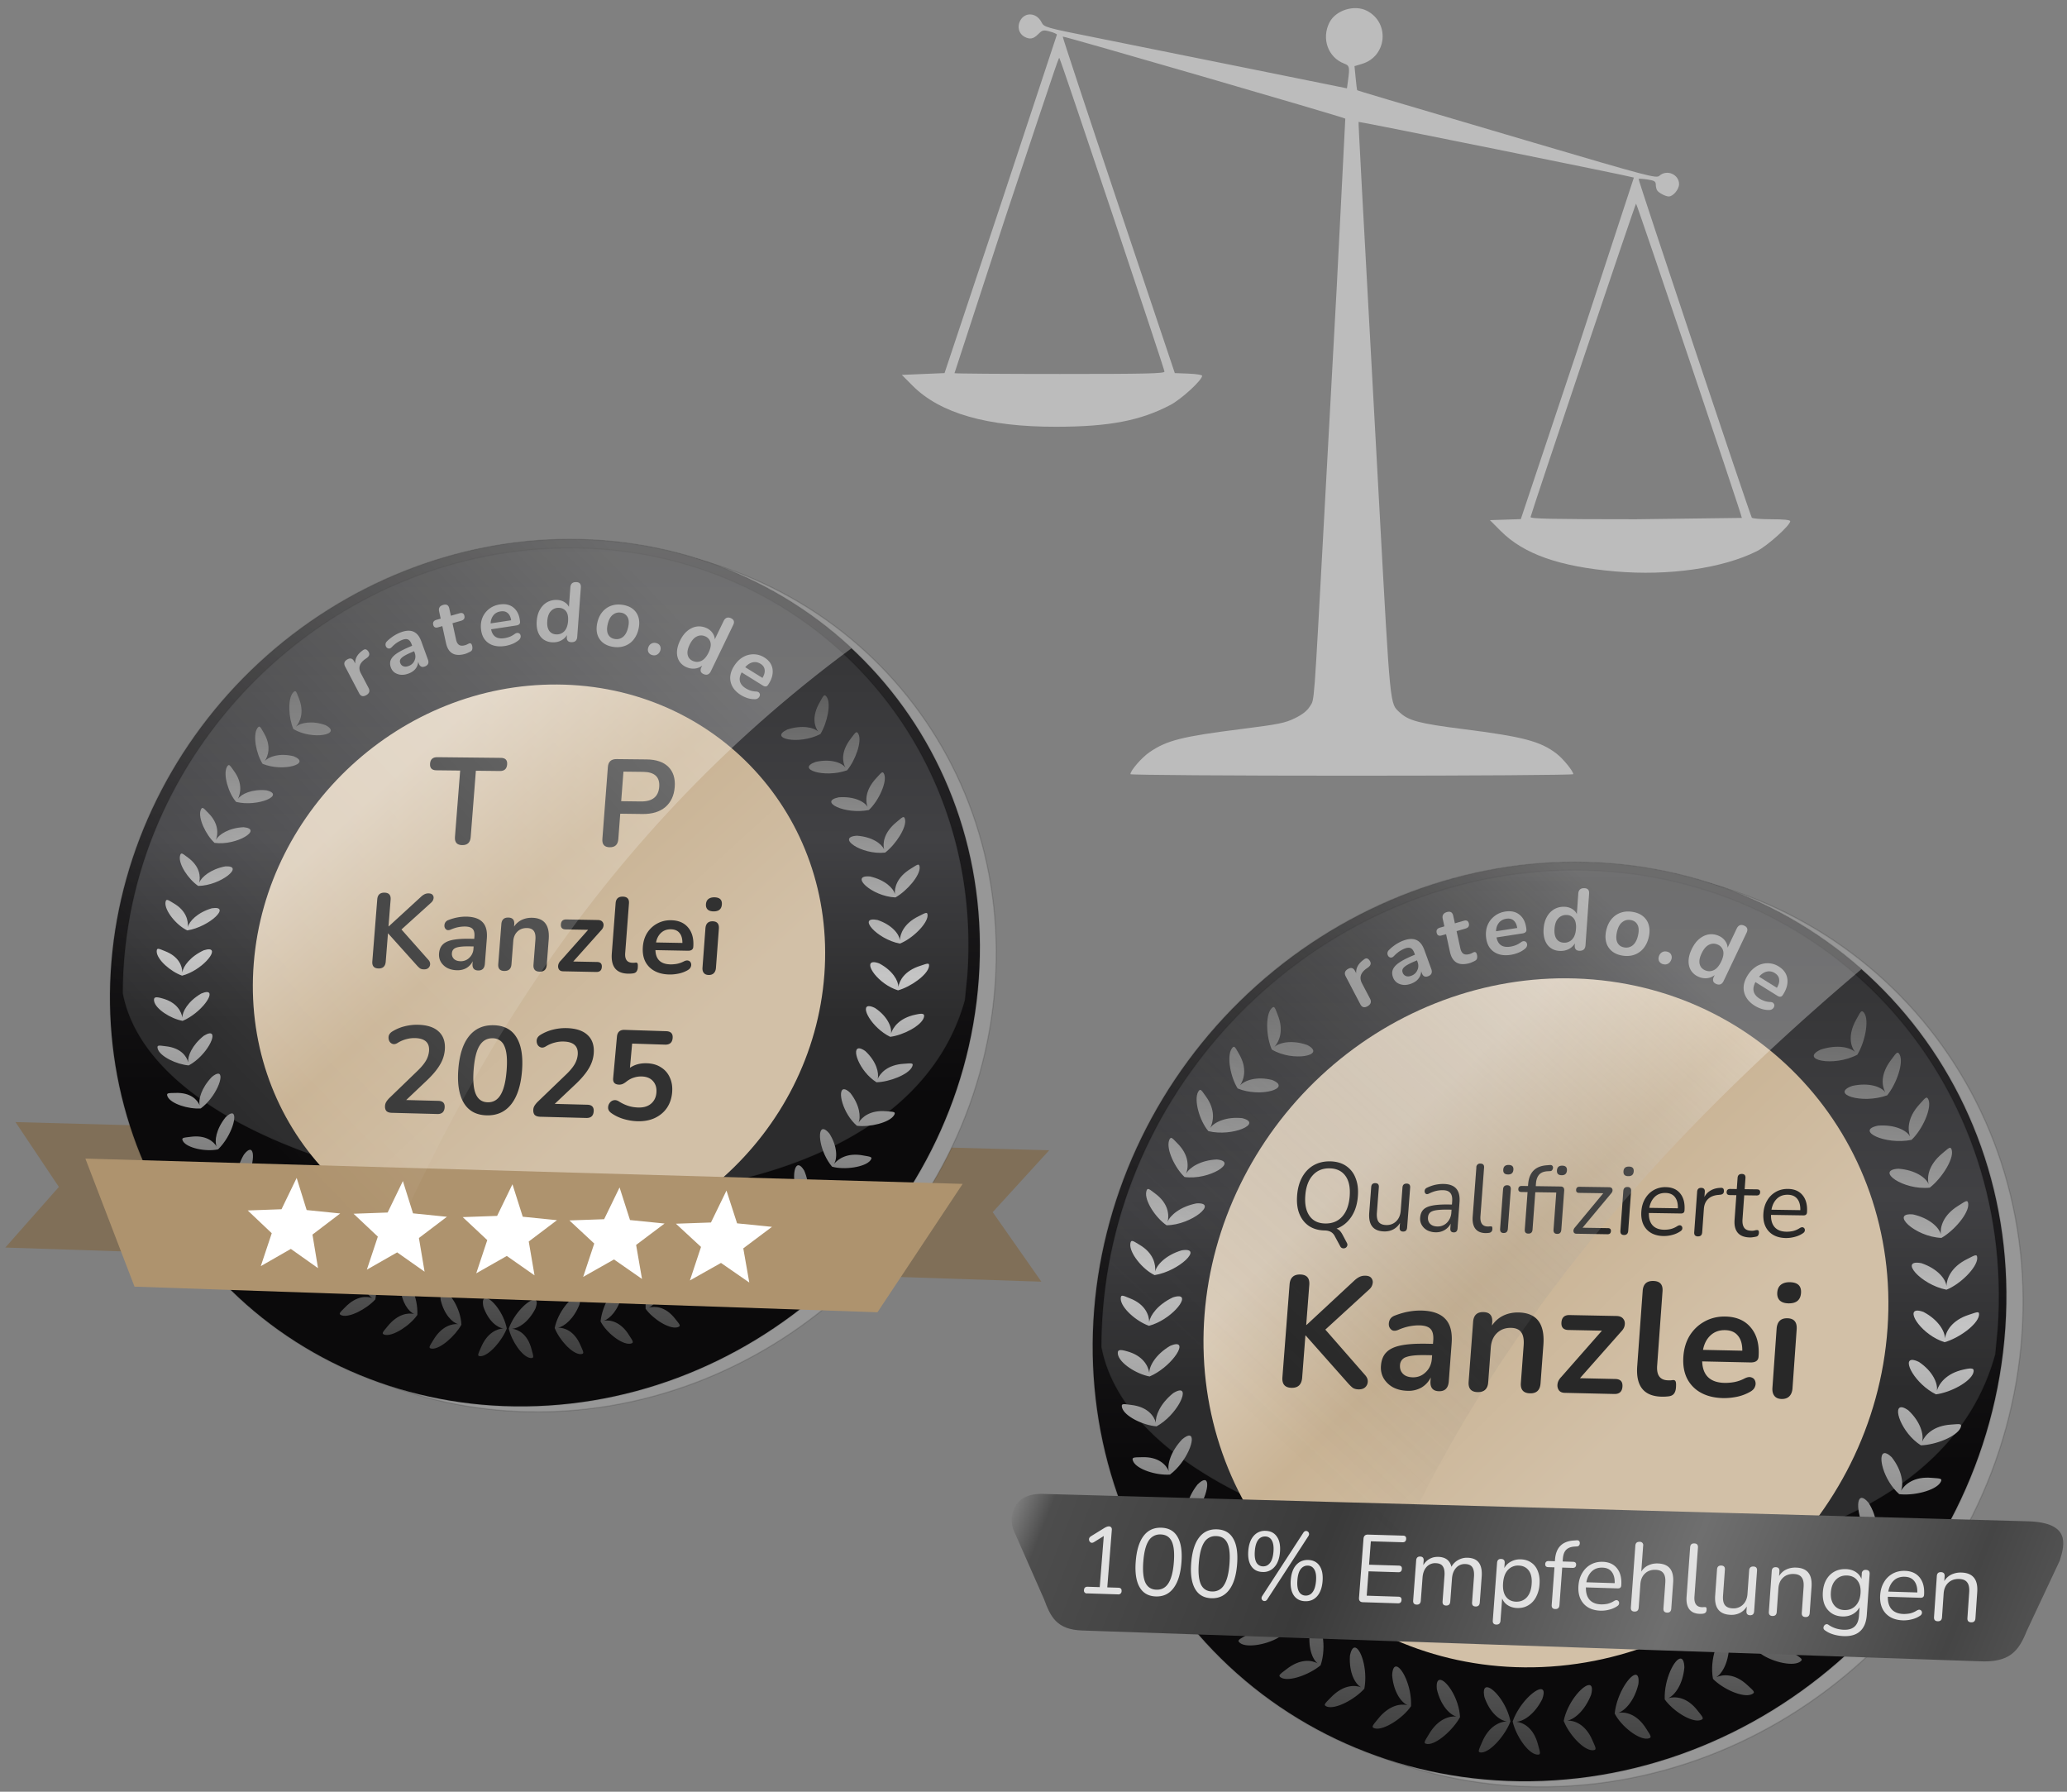 <svg xmlns="http://www.w3.org/2000/svg" viewBox="0 0 210 182" height="687.874" width="793.701" xmlns:v="https://vecta.io/nano"><rect x="0" y="0" width="210" height="182" fill="#808080" stroke="none"/><style><![CDATA[.B{stroke-opacity:.132}.C{stroke-linecap:round}.D{stroke-width:.116}]]></style><defs><linearGradient id="A" href="#W"><stop offset="0" stop-color="#333"/><stop offset=".565" stop-color="#212022"/><stop offset="1" stop-color="#0b0a0b"/></linearGradient><linearGradient id="B" href="#W"><stop offset="0" stop-color="#5c5c5e"/><stop offset=".26" stop-color="#303031"/><stop offset=".719" stop-color="#414144"/><stop offset="1" stop-color="#2c2c2d"/></linearGradient><linearGradient y2="118.17" x2="-194.686" y1="90.475" x1="-219.941" id="C" href="#D"/><linearGradient id="D" href="#W"><stop offset="0" stop-color="#ddcfbc"/><stop offset=".444" stop-color="#c9b394"/><stop offset="1" stop-color="#d2c0a7"/></linearGradient><linearGradient y2="276.552" x2="-1239.895" y1="270.449" x1="-1252.051" id="E" href="#F"/><linearGradient id="F" href="#W"><stop offset="0" stop-color="#515151"/><stop offset="1" stop-color="#3a3a3a"/></linearGradient><linearGradient y2="80.629" x2="-204.364" y1="146.979" x1="-206.994" id="G" href="#H"/><linearGradient id="H" href="#W"><stop offset="0" stop-color="#393939"/><stop offset=".592" stop-color="#c5c5c5"/><stop offset="1" stop-color="#5d5d5d"/></linearGradient><linearGradient href="#F" id="I" x1="-1252.051" y1="270.449" x2="-1239.895" y2="276.552"/><linearGradient y2="82.901" x2="313.982" y1="58.687" x1="290.407" id="J" href="#D"/><linearGradient y2="44.17" x2="305.624" y1="116.909" x1="300.553" id="K" href="#H"/><linearGradient y2="123.452" x2="359.297" y1="80.641" x1="251.131" id="L" href="#W"><stop offset="0" stop-color="#fff"/><stop offset=".1" stop-color="#4d4d4d"/><stop offset=".311" stop-color="#3a3a3a"/><stop offset=".581" stop-color="#6f6f6f"/><stop offset=".792" stop-color="#454545"/><stop offset=".914" stop-color="#5f5f5f"/><stop offset="1" stop-color="#969696"/></linearGradient><linearGradient id="M" x1="-187.894" y1="78.47" x2="-233.614" y2="122.629" href="#W"><stop offset="0" stop-color="#fff" stop-opacity=".297"/><stop offset="1" stop-color="#fff" stop-opacity="0"/></linearGradient><linearGradient id="N" x1="318.65" y1="46.401" x2="280.325" y2="87.875" href="#W"><stop offset="0" stop-color="#fff" stop-opacity=".3"/><stop offset="1" stop-color="#333" stop-opacity="0"/></linearGradient><linearGradient href="#A" id="O" x1="-321.793" y1="53.876" x2="-321.793" y2="121.22"/><linearGradient href="#B" id="P" x1="-322.866" y1="51.35" x2="-322.866" y2="113.335"/><linearGradient id="Q" x1="-337.639" y1="73.698" x2="-318.816" y2="98.58" href="#W"><stop offset="0" stop-color="#fff"/></linearGradient><linearGradient href="#A" id="R" x1="187.266" y1="22.394" x2="187.266" y2="89.536"/><linearGradient href="#B" id="S" x1="186.224" y1="19.785" x2="186.224" y2="82.221"/><linearGradient id="T" x1="185.728" y1="34.494" x2="185.728" y2="87.268" href="#W"><stop offset="0" stop-color="#fff"/><stop offset="1" stop-color="#575759" stop-opacity="0"/></linearGradient><path id="U" d="M-161.245 109.857c-1.677 23.566-22.384 42.027-45.781 41.11-11.061-.433-21.212-5.245-28.255-13.32-6.978-8.001-10.363-18.586-9.462-29.458.899-10.839 5.991-21.16 14.191-28.748 8.239-7.625 18.998-11.918 29.963-11.906 23.191.024 41.011 18.911 39.344 42.322"/><path id="V" d="M347.2 77.115c-1.608 23.626-22.132 42.139-45.383 41.228-10.993-.431-21.094-5.251-28.115-13.347-6.957-8.021-10.35-18.636-9.482-29.539.865-10.871 5.9-21.223 14.031-28.833 8.17-7.647 18.853-11.953 29.75-11.942 23.045.024 40.797 18.961 39.199 42.433"/><linearGradient id="W" gradientUnits="userSpaceOnUse"/></defs><g transform="translate(0 -115)"><g transform="matrix(1.004 0 0 1.004 325.567 81.209)"><g transform="matrix(1.051 0 0 1.051 -54.104 17.796)"><path d="M-255.565 123.107l99.526 2.714-5.438 5.956 4.686 6.693-99.756-3.285 5.159-5.836-4.177-6.243" fill="#806f58"/><g stroke="#000" class="C B"><g class="D"><use href="#U" fill="#979797" paint-order="normal"/><use href="#U" x="-1.578" y="-0.526" fill="url(#O)" paint-order="normal"/></g><path d="M-163.906 108.992l-.237 2.368c-8.106 29.235-76.918 21.43-81.102-.655a41.21 41.21 0 0 1 .141-3.324c1.814-21.925 20.864-39.575 42.959-39.543 22.549.032 39.863 18.399 38.239 41.153" fill="url(#P)" stroke-width=".113" paint-order="normal"/></g><path d="M-179.019 108.95c-1.075 14.634-13.898 26.164-28.47 25.711-14.381-.447-24.976-12.422-23.847-26.709 1.125-14.23 13.485-25.655 27.789-25.578 14.492.078 25.553 11.906 24.535 26.481" fill="url(#Q)" paint-order="markers fill stroke"/><path d="M-177.684 108.887c-1.127 15.388-14.62 27.503-29.938 27.005-15.107-.49-26.213-13.092-25-28.096 1.208-14.941 14.21-26.92 29.231-26.811 15.229.11 26.827 12.573 25.708 27.895" fill="url(#C)" paint-order="normal"/><path d="M-228.615 81.633c-.06-.022-.13.023-.233.136-.523.608-.43 2.435.042 3.505 1.821 1.096 4.785.515 3.097-.375-1.306-.473-2.416-.232-2.865.149.396-.439.845-1.376.293-2.742-.159-.413-.233-.637-.334-.673m50.929.398c-.111.036-.225.263-.456.682-.795 1.386-.476 2.351-.132 2.807-.408-.398-1.527-.666-2.963-.209-1.893.873 1.094 1.526 3.169.443.664-1.084 1.054-2.95.603-3.581-.089-.117-.154-.164-.221-.143m-54.392 3.01c-.063-.013-.125.042-.212.167-.437.671-.105 2.433.516 3.412 1.972.812 4.766-.008 2.995-.726-1.351-.343-2.4.033-2.795.471.333-.487.666-1.454-.076-2.713-.216-.382-.322-.59-.427-.611m57.479.54c-.114.019-.259.232-.548.618-.982 1.274-.786 2.271-.514 2.777-.344-.457-1.386-.864-2.855-.544-1.963.693.826 1.594 3.023.809.81-.99 1.443-2.788 1.09-3.485-.071-.13-.129-.187-.197-.175m-60.418 3.161c-.065-.005-.122.053-.197.185-.374.705.135 2.49.892 3.36 2.082.512 4.792-.668 2.924-1.117-1.396-.141-2.429.354-2.761.84.264-.525.488-1.532-.373-2.706-.252-.357-.377-.552-.485-.563m62.923.7c-.115.009-.279.207-.603.567-1.097 1.184-1.023 2.222-.829 2.768-.272-.507-1.28-1.042-2.771-.932-2.03.411.623 1.69 2.897 1.221.941-.873 1.766-2.695 1.483-3.428-.058-.137-.109-.2-.178-.195m-65.468 3.425c-.065.002-.115.071-.171.211-.275.745.49 2.362 1.33 3.149 2.132.304 4.726-1.335 2.797-1.505-1.414.064-2.374.701-2.661 1.214.215-.545.292-1.562-.733-2.587-.302-.313-.454-.487-.563-.482m67.5.88c-.115-.006-.304.167-.675.481-1.251 1.025-1.333 2.072-1.193 2.638-.221-.536-1.131-1.218-2.612-1.324-2.055.118.409 1.874 2.71 1.626 1.018-.783 2.089-2.425 1.918-3.199-.037-.146-.079-.217-.147-.222m-69.524 3.511c-.065.012-.104.086-.14.231-.168.77.801 2.237 1.754 2.884 2.173-.018 4.552-1.997 2.601-1.879-1.403.27-2.294 1.029-2.507 1.574.136-.566.092-1.567-1.078-2.421-.346-.262-.523-.411-.631-.39m70.966 1.071c-.111-.025-.324.122-.734.382-1.38.841-1.588 1.869-1.535 2.456-.138-.568-.959-1.377-2.399-1.7-2.036-.184.153 1.924 2.45 2.016 1.116-.632 2.385-2.11 2.331-2.91-.015-.151-.046-.228-.113-.243m-72.311 3.394c-.115-.024-.163.046-.192.242-.094.779 1.055 2.201 2.101 2.692 2.168-.345 4.299-2.439 2.358-2.129-1.379.407-2.174 1.249-2.307 1.815.051-.575-.11-1.569-1.364-2.298-.298-.18-.48-.298-.595-.322m73.019 1.254c-.127.021-.34.136-.686.311-1.452.705-1.786 1.722-1.822 2.315-.049-.588-.757-1.484-2.152-1.952-1.999-.389-.086 1.839 2.155 2.276 1.191-.464 2.645-1.886 2.671-2.693.001-.204-.039-.277-.166-.257m-68.978 3.502c-.126-.012-.305.016-.542.09-1.317.608-1.993 1.554-2.07 2.128-.003-.574-.307-1.521-1.667-2.045-.647-.263-.798-.353-.799.041.02.778 1.35 1.94 2.447 2.32 1.87-.491 3.517-2.451 2.631-2.533m63.92 1.236c-.949.048.476 2.128 2.379 2.711 1.227-.343 2.83-1.484 2.978-2.286.063-.407-.113-.32-.845-.075-1.532.485-2.007 1.445-2.103 2.036.011-.594-.554-1.595-1.852-2.273-.238-.086-.422-.121-.557-.114m-64.186 2.877c-.129.002-.306.05-.535.148-1.26.735-1.815 1.739-1.808 2.313-.087-.563-.515-1.47-1.929-1.851-.675-.194-.85-.129-.792.258.135.76 1.597 1.699 2.749 1.906 1.797-.765 3.22-2.801 2.316-2.773m63.804 1.356c-.949-.069.225 2.085 2.004 2.953 1.255-.157 2.965-1.057 3.232-1.833.124-.396-.054-.471-.804-.301-1.566.328-2.166 1.242-2.35 1.816.1-.59-.326-1.647-1.541-2.459-.227-.111-.406-.166-.542-.175m-63.56 2.623c-.128.021-.298.091-.513.221-1.152.911-1.575 1.983-1.512 2.552-.142-.549-.686-1.375-2.155-1.536-.702-.089-.873-.139-.779.239.209.739 1.816 1.513 2.99 1.604 1.727-.936 2.865-3.224 1.969-3.08m62.662 1.447c-.922-.19-.091 2.21 1.584 3.257 1.258-.032 3.091-.746 3.433-1.497.162-.384-.028-.342-.79-.285-1.586.094-2.295.914-2.533 1.471.158-.581-.118-1.703-1.189-2.694-.206-.144-.373-.225-.505-.252m-61.767 2.43c-.136-.021-.346.071-.64.311-1.021 1.066-1.315 2.192-1.171 2.741-.221-.519-.857-1.258-2.348-1.199-.715.017-.893-.007-.744.35.315.695 2.006 1.227 3.193 1.142 1.478-1.092 2.298-3.26 1.711-3.347m60.2 1.497c-.632.059-.118 2.32 1.265 3.519 1.24.153 3.117-.3 3.564-.997.216-.359.024-.344-.733-.4-1.57-.141-2.361.583-2.677 1.103.241-.556.112-1.725-.794-2.872-.271-.262-.478-.366-.624-.352m-1.967 3.84c-.629-.03-.342 2.218.839 3.615 1.193.336 3.179.049 3.69-.604.249-.338.057-.343-.686-.474-1.539-.297-2.424.337-2.811.808.318-.518.332-1.685-.451-2.921-.243-.288-.437-.417-.582-.424m-56.946-1.515c-.138-.001-.34.113-.612.381-.921 1.158-1.079 2.289-.857 2.808-.295-.477-1.035-1.138-2.526-.932-.716.087-.896.082-.712.421.383.659 2.206 1.043 3.38.783 1.322-1.293 1.926-3.46 1.327-3.462m1.72 3.507c-.14.016-.326.155-.56.458-.755 1.275-.758 2.415-.484 2.908-.342-.444-1.169-.986-2.63-.562-.703.191-.885.213-.652.52.477.591 2.298.673 3.452.299 1.202-1.412 1.482-3.688.875-3.623m52.865 1.492c-.623-.102-.694 2.235.337 3.748 1.148.453 3.072.483 3.669-.092.294-.3.106-.333-.603-.572-1.467-.522-2.42-.02-2.849.412.365-.486.546-1.65-.041-2.996-.196-.323-.37-.477-.513-.5m-50.715 1.745c-.137.034-.303.199-.493.532-.571 1.367-.431 2.509-.086 2.953-.406-.386-1.289-.815-2.69-.18-.676.293-.854.341-.577.609.562.51 2.374.338 3.473-.201.998-1.569.964-3.861.373-3.712m47.958 1.424c-.591-.188-.992 2.141-.204 3.799 1.059.621 2.922.915 3.592.431.332-.255.154-.316-.507-.659-1.361-.737-2.35-.357-2.834.01.43-.43.758-1.583.381-3.01-.145-.351-.291-.528-.427-.572m-45.171 1.544c-.158-.04-.353.13-.564.596-.44 1.413-.171 2.513.239 2.898-.462-.319-1.41-.64-2.753.13-.65.359-.825.424-.521.662.614.451 2.493.099 3.514-.599.709-1.564.56-3.569.085-3.687m41.809 1.297c-.51.089-.981 2.112-.496 3.744.944.777 2.837 1.263 3.547.847.353-.221.183-.3-.436-.709-1.272-.872-2.305-.609-2.834-.317.485-.363.938-1.462.706-2.925-.144-.486-.318-.671-.488-.641m-38.853 1.219c-.169-.022-.344.171-.487.661-.234 1.457.193 2.502.642 2.844-.495-.27-1.484-.445-2.715.514-.598.451-.762.542-.424.73.68.351 2.441-.285 3.398-1.078.56-1.623.095-3.608-.413-3.671m35.408 1.138c-.533.031-1.324 2.006-1.004 3.683.858.868 2.57 1.636 3.327 1.328.379-.167.223-.271-.322-.77-1.117-1.057-2.162-.948-2.713-.709.514-.314 1.119-1.343 1.108-2.832-.07-.505-.218-.711-.395-.701m-32.036 1.007c-.168.005-.321.22-.417.72-.093 1.469.461 2.42.959 2.689-.534-.192-1.535-.242-2.628.886-.532.533-.684.648-.319.782.731.244 2.388-.619 3.23-1.543.325-1.681-.321-3.551-.826-3.535m28.242.934c-.512-.05-1.464 1.789-1.396 3.504.712.99 2.27 1.979 3.056 1.786.396-.11.259-.236-.203-.813-.94-1.216-1.971-1.236-2.546-1.08.55-.236 1.265-1.155 1.4-2.643-.019-.511-.142-.738-.312-.754m-24.693.693c-.166.026-.286.255-.309.762.119 1.461.803 2.339 1.329 2.557-.555-.138-1.585-.038-2.572 1.191-.483.582-.623.711-.243.809.757.17 2.409-.881 3.117-1.916.082-1.704-.825-3.479-1.322-3.404m20.828.703c-.492-.11-1.685 1.609-1.867 3.323.554 1.089 2.064 2.264 2.859 2.149.402-.07.278-.21-.121-.831-.81-1.306-1.838-1.48-2.421-1.38.566-.182 1.396-1.015 1.745-2.473.056-.511-.03-.75-.194-.787m-16.913.448c-.255-.06-.416.163-.353.792.33 1.421 1.134 2.211 1.691 2.348-.575-.054-1.584.171-2.393 1.528-.399.646-.52.793-.126.833.782.055 2.22-1.212 2.83-2.31-.077-1.558-1.089-3.059-1.649-3.191m12.78.437c-.584.093-1.834 1.523-2.151 3.074.441 1.141 1.69 2.513 2.486 2.516.403-.012.303-.168.002-.843-.604-1.417-1.584-1.714-2.169-1.702.58-.097 1.512-.83 2.065-2.228.16-.625.033-.859-.233-.817m-8.758.19c-.251-.025-.382.22-.258.838.47 1.378 1.358 2.036 1.935 2.087-.582.033-1.555.375-2.167 1.833-.305.695-.406.859-.006.84.79-.061 2.042-1.496 2.491-2.669-.304-1.523-1.443-2.875-1.996-2.928m4.627.159c-.56.014-1.905 1.281-2.441 2.775.266 1.199 1.292 2.718 2.07 2.838.396.049.321-.122.124-.837-.385-1.497-1.303-1.907-1.878-1.982.582-.01 1.571-.602 2.253-1.942.219-.607.127-.86-.128-.853" fill="url(#G)"/><path d="M-248.836 126.621l84.464 2.435-8.2 12.359-71.532-2.467-4.732-12.327" fill="#ae936e"/><path d="M-226.44 137.166l-2.613-1.85-2.893 1.657 1.054-3.167-2.313-2.192 3.252-.117 1.46-3.016.962 3.094 3.232.329-2.673 2.033.534 3.228m10.261.343l-2.641-1.859-2.917 1.665 1.058-3.182-2.339-2.202 3.282-.117 1.468-3.03.976 3.109 3.263.331-2.695 2.042.545 3.244m10.587.353l-2.67-1.869-2.943 1.672 1.062-3.197-2.365-2.214 3.313-.117 1.477-3.045.991 3.125 3.295.333-2.717 2.052.556 3.26m10.349.345l-2.699-1.878-2.967 1.68 1.066-3.212-2.391-2.224 3.344-.118 1.485-3.059 1.006 3.14 3.327.335-2.739 2.061.567 3.276m10.331.344l-2.727-1.888-2.992 1.687 1.07-3.227-2.418-2.235 3.375-.118 1.494-3.073 1.021 3.155 3.359.337-2.761 2.071.578 3.291" paint-order="normal" fill="#fff"/><g transform="matrix(.742 0 0 .742 599.501 -127.976)"><path d="M-1094.417 302.455c-.68-.01-.992-.366-.937-1.068l.675-8.605-3.1-.035c-.582-.007-.851-.296-.806-.868.044-.562.357-.839.94-.833l8.249.088c.586.006.857.291.813.855-.045.574-.36.858-.946.851l-3.111-.035-.673 8.611c-.055.702-.423 1.049-1.103 1.039" fill="url(#I)"/><path d="M-1083.86 302.64c-1.091-.016-2.03-.27-2.815-.762a4.49 4.49 0 0 1-1.733-2.041c-.38-.88-.524-1.905-.433-3.076.092-1.181.395-2.2.91-3.057a5.3 5.3 0 0 1 2.043-1.974c.848-.47 1.823-.7 2.924-.688s2.041.262 2.819.75a4.39 4.39 0 0 1 1.744 2.022c.384.87.532 1.893.442 3.068-.091 1.186-.396 2.214-.914 3.085-.517.86-1.202 1.524-2.054 1.993s-1.829.696-2.932.68m.136-1.761c1.038.014 1.875-.332 2.508-1.04s1-1.697 1.097-2.968c.098-1.281-.115-2.277-.639-2.988-.514-.71-1.295-1.071-2.343-1.083-1.037-.012-1.871.331-2.502 1.027s-.996 1.683-1.095 2.961c-.098 1.268.113 2.263.634 2.985s1.301 1.091 2.339 1.105" fill="url(#I)"/><path d="M-1075.273 302.733c-.689-.01-1.006-.368-.952-1.075l.713-9.334c.053-.694.429-1.038 1.128-1.03l3.893.042c1.251.013 2.194.334 2.828.963s.909 1.501.825 2.615-.491 1.985-1.22 2.608c-.728.613-1.718.911-2.97.895l-2.878-.038-.252 3.308c-.054.707-.426 1.055-1.115 1.045m1.49-5.975l2.554.032c1.489.019 2.283-.615 2.38-1.901.097-1.275-.6-1.92-2.089-1.937l-2.553-.029-.292 3.834" fill="url(#E)"/></g><g fill="#313131"><path d="M-210.205 122.457c-.994-.026-1.724-.421-2.189-1.185-.465-.771-.642-1.853-.534-3.247.11-1.409.455-2.474 1.036-3.194s1.367-1.07 2.361-1.047c1.002.022 1.734.406 2.194 1.152.469.746.65 1.822.541 3.227s-.455 2.482-1.04 3.228c-.584.737-1.374 1.093-2.369 1.067m.098-1.257c.541.014.959-.227 1.252-.724.302-.496.494-1.28.577-2.349s.011-1.846-.214-2.331a1.18 1.18 0 0 0-1.137-.757c-.532-.012-.949.222-1.249.701-.299.472-.49 1.241-.574 2.309s-.013 1.857.21 2.366.601.771 1.134.785m-9.207 1.016c-.252-.007-.433-.067-.543-.182-.101-.122-.143-.294-.125-.517.011-.135.057-.265.138-.391a2.29 2.29 0 0 1 .34-.397l2.581-2.492c.394-.373.682-.712.864-1.019a2.22 2.22 0 0 0 .312-.948c.064-.811-.391-1.227-1.362-1.25a2.89 2.89 0 0 0-.814.101 2.97 2.97 0 0 0-.846.362c-.183.115-.347.147-.493.096a.54.54 0 0 1-.32-.294c-.067-.153-.082-.312-.045-.478.045-.166.158-.306.341-.421a4.17 4.17 0 0 1 1.176-.498c.435-.109.866-.159 1.292-.15.893.02 1.56.238 2.003.654.451.416.647 1.003.588 1.758a3.27 3.27 0 0 1-.483 1.459c-.274.464-.69.96-1.246 1.488l-1.99 1.886 3.096.08c.436.011.637.224.605.638-.034.43-.268.64-.704.628l-4.364-.115m14.284.379c-.256-.007-.439-.068-.55-.183-.103-.123-.145-.296-.128-.52.01-.136.057-.267.138-.393a2.3 2.3 0 0 1 .343-.4l2.609-2.508c.398-.375.689-.717.873-1.025a2.22 2.22 0 0 0 .314-.955c.062-.816-.399-1.236-1.383-1.258a2.94 2.94 0 0 0-.825.101 3.01 3.01 0 0 0-.857.364c-.185.116-.351.148-.499.096s-.256-.15-.325-.296c-.068-.154-.084-.314-.047-.481.045-.167.16-.308.345-.424a4.21 4.21 0 0 1 1.191-.501 4.96 4.96 0 0 1 1.309-.151c.904.02 1.581.24 2.031.659.458.419.658 1.009.6 1.77-.039.513-.201 1.002-.486 1.469-.277.467-.696.966-1.259 1.498l-2.011 1.899 3.137.081c.441.011.646.226.615.643-.033.433-.27.644-.712.632l-4.421-.117m9.315.43q-.644-.021-1.297-.213-.653-.193-1.18-.565-.275-.193-.313-.451-.024-.27.117-.486.143-.228.38-.294.251-.078.539.103.426.271.876.42.45.149.972.166.766.025 1.227-.352.474-.389.535-1.06.062-.684-.313-1.112-.374-.441-1.092-.464-.389-.013-.766.11-.376.11-.757.416-.118.094-.297.186-.178.08-.372.074-.62-.02-.566-.618l.363-3.993q.062-.684.743-.662l3.999.129q.681.022.622.669-.059.647-.739.625l-3.16-.102-.212 2.332q.689-.468 1.624-.437.814.026 1.378.4.577.362.848.995.285.622.211 1.44-.077.843-.512 1.478-.434.623-1.173.966-.725.332-1.685.301zm-24.904-14.706c-.429-.009-.626-.236-.591-.681l.474-5.969c.035-.438.267-.653.696-.646s.626.23.592.668l-.204 2.58h.02l3.123-2.865a1.38 1.38 0 0 1 .342-.238.83.83 0 0 1 .37-.075c.195.003.329.056.402.159.08.103.104.222.073.356-.024.135-.098.259-.221.372l-2.861 2.587 2.571 2.902c.131.138.194.282.189.431a.51.51 0 0 1-.171.373c-.102.093-.247.137-.436.134-.162-.003-.29-.04-.386-.109a2.56 2.56 0 0 1-.31-.301l-2.738-3.047h-.02l-.215 2.714c-.035.446-.268.664-.697.656m7.561.171c-.358-.007-.673-.081-.946-.223a1.6 1.6 0 0 1-.613-.582c-.137-.24-.193-.509-.17-.807.029-.365.146-.651.351-.857.206-.213.525-.363.958-.45s1.007-.124 1.724-.11l.355.007.017-.213c.026-.339-.029-.584-.166-.736s-.381-.231-.733-.237a3.21 3.21 0 0 0-.644.059c-.227.043-.469.12-.728.231-.168.071-.303.079-.407.023a.44.44 0 0 1-.201-.278.64.64 0 0 1 .05-.385.57.57 0 0 1 .336-.278 4.82 4.82 0 0 1 .912-.258 4.42 4.42 0 0 1 .796-.067c.723.013 1.247.192 1.573.537.326.338.462.86.407 1.565l-.19 2.441c-.034.434-.247.647-.64.64-.399-.008-.582-.229-.548-.663l.017-.224a1.54 1.54 0 0 1-.599.65c-.262.151-.566.223-.91.216m.332-.869a1.14 1.14 0 0 0 .848-.33 1.28 1.28 0 0 0 .403-.868l.017-.224-.345-.007c-.635-.012-1.082.03-1.34.127-.251.09-.386.264-.406.521a.67.67 0 0 0 .19.553c.144.145.355.221.632.226"/><path d="M-208.504 108.56c-.421-.008-.614-.23-.58-.664l.299-3.847c.033-.427.256-.637.67-.63s.604.225.571.652l-.017.214c.192-.282.436-.495.733-.639.304-.144.635-.213.995-.207 1.176.021 1.712.714 1.607 2.08l-.19 2.468c-.034.435-.261.649-.683.64-.429-.009-.626-.23-.593-.666l.186-2.406c.03-.387-.023-.671-.159-.85-.129-.179-.347-.272-.652-.277-.374-.007-.681.107-.924.34-.235.227-.368.534-.398.92l-.173 2.23c-.034.435-.264.648-.692.639m5.658.035c-.177-.004-.306-.061-.386-.171-.08-.117-.107-.254-.081-.411a.82.82 0 0 1 .249-.445l2.636-2.967-2.17-.039c-.327-.006-.478-.169-.454-.488s.2-.476.527-.471l3.03.054c.205.004.351.061.439.171a.47.47 0 0 1 .103.401c-.018.15-.098.295-.239.436l-2.671 2.988 2.295.045c.328.006.48.17.456.49s-.201.477-.529.471l-3.206-.064m6.268.228c-1.145-.023-1.668-.672-1.571-1.948l.368-4.835c.033-.429.261-.64.686-.633.431.007.631.225.598.655l-.363 4.776c-.047.614.187.926.701.936l.154.003.146-.018c.097-.012.16.017.189.086.03.062.037.192.022.39a.71.71 0 0 1-.133.398c-.076.095-.194.15-.353.167a3.12 3.12 0 0 1-.445.022m3.984.081c-.571-.011-1.055-.127-1.451-.347a2.12 2.12 0 0 1-.89-.921c-.19-.394-.265-.857-.225-1.389.039-.519.18-.971.422-1.356a2.6 2.6 0 0 1 .965-.895 2.66 2.66 0 0 1 1.335-.315c.716.013 1.263.248 1.642.707.386.459.55 1.078.492 1.858-.019.253-.194.377-.525.37l-3.118-.059c.029.897.51 1.355 1.446 1.373a3.32 3.32 0 0 0 .604-.05c.231-.043.45-.118.658-.224.187-.099.341-.127.462-.084.122.037.202.11.242.221a.48.48 0 0 1-.007.37c-.044.129-.149.24-.315.333-.253.146-.54.253-.863.322-.315.062-.607.091-.875.085m.142-4.351c-.378-.007-.693.104-.944.332s-.416.539-.494.935l2.539.047c.004-.418-.089-.738-.279-.96-.183-.229-.456-.347-.821-.354m4.083-1.724c-.242-.004-.427-.066-.556-.184-.122-.125-.175-.294-.159-.506.016-.219.094-.385.234-.499.147-.114.341-.169.582-.165.511.009.749.239.716.69s-.306.673-.817.664m-.458 6.121c-.207-.004-.361-.069-.463-.195s-.144-.298-.127-.517l.282-3.768c.035-.465.266-.694.694-.686.435.008.635.244.6.71l-.282 3.771c-.016.219-.084.39-.204.511s-.287.18-.501.175"/></g><path d="M-221.789 82.007c-.303.175-.532.116-.685-.175l-1.355-2.58c-.15-.286-.081-.513.207-.679s.508-.107.659.18l.111.211c-.035-.489.215-.918.75-1.286.192-.14.364-.095.517.137s.098.433-.158.616l-.149.104c-.554.391-.695.845-.422 1.364l.743 1.414c.153.292.081.523-.218.695m4.156-2.114c-.266.113-.523.165-.769.156a1.29 1.29 0 0 1-.638-.202 1.01 1.01 0 0 1-.383-.504c-.095-.263-.1-.5-.014-.71s.272-.424.563-.626.703-.416 1.236-.642l.264-.112-.056-.153c-.089-.243-.208-.395-.357-.456s-.355-.035-.616.076c-.146.062-.298.146-.456.252a2.98 2.98 0 0 0-.463.399c-.101.105-.199.154-.293.15a.34.34 0 0 1-.237-.127.46.46 0 0 1-.086-.284c.007-.109.06-.21.159-.303a4 4 0 0 1 .591-.478 3.85 3.85 0 0 1 .566-.308c.537-.228.981-.276 1.33-.143s.614.445.799.951l.639 1.755c.114.312.024.53-.267.653s-.502.032-.616-.28l-.059-.161a1.18 1.18 0 0 1-.234.648c-.145.191-.346.34-.603.449m-.032-.712a.94.94 0 0 0 .52-.507c.106-.236.112-.481.02-.734l-.059-.161-.256.109c-.472.2-.788.376-.947.528-.156.145-.2.31-.133.495a.5.5 0 0 0 .317.321c.153.053.332.037.538-.051m5.394-1.145c-1.015.287-1.63-.06-1.843-1.042l-.355-1.632-.407.116c-.261.074-.418-.009-.47-.249s.052-.397.313-.471l.407-.116-.151-.697c-.07-.321.06-.529.389-.623s.521.022.591.344l.152.697.831-.237c.262-.074.419.008.471.248s-.052.397-.314.472l-.832.237.344 1.579c.053.245.148.414.285.506s.328.103.574.033a1.16 1.16 0 0 0 .231-.09 1.63 1.63 0 0 1 .174-.082.18.18 0 0 1 .171.017c.051.029.091.11.12.243a.7.7 0 0 1 .005.292c-.015.086-.063.157-.146.212a1.98 1.98 0 0 1-.255.129c-.106.052-.2.089-.284.113m3.835-.76c-.444.067-.834.044-1.168-.071a1.63 1.63 0 0 1-.803-.582c-.196-.274-.31-.617-.344-1.028-.033-.4.021-.763.162-1.088a2.06 2.06 0 0 1 .639-.81c.285-.22.617-.359.997-.417.556-.085 1.009.021 1.359.32s.558.747.608 1.348c.016.195-.104.312-.362.352l-2.424.37c.132.679.561.963 1.289.852.139-.021.293-.061.462-.118a1.97 1.97 0 0 0 .483-.258c.133-.1.249-.142.348-.125s.17.057.215.136.063.172.04.282a.5.5 0 0 1-.203.295 2.37 2.37 0 0 1-.629.36 3.31 3.31 0 0 1-.668.182m-.421-3.33c-.294.045-.525.171-.692.378a1.28 1.28 0 0 0-.269.777l1.974-.301c-.048-.318-.159-.549-.334-.693-.17-.15-.396-.203-.68-.16m5.059 2.975a1.59 1.59 0 0 1-.893-.25c-.246-.166-.43-.402-.552-.706-.122-.31-.168-.673-.137-1.09s.13-.782.297-1.081.386-.539.656-.705a1.77 1.77 0 0 1 .929-.248c.28 0 .528.061.745.184s.375.286.473.489l.138-1.884c.025-.337.204-.505.538-.505s.497.168.472.505l-.349 4.766c-.025.343-.205.514-.539.513s-.488-.172-.463-.515l.012-.169c-.129.214-.311.385-.546.513s-.495.184-.78.183m.339-.762a.98.98 0 0 0 .75-.32c.199-.219.314-.54.345-.962.032-.428-.037-.746-.205-.955s-.402-.321-.703-.321a.98.98 0 0 0-.749.32c-.198.208-.313.526-.344.953-.031.422.037.743.203.962.167.214.401.321.702.322m5.427 1.2c-.401-.064-.731-.202-.988-.413a1.59 1.59 0 0 1-.527-.808c-.092-.333-.091-.706.004-1.118s.26-.757.493-1.032a1.94 1.94 0 0 1 .85-.59c.333-.117.701-.144 1.102-.081s.731.2.99.411a1.58 1.58 0 0 1 .529.808c.094.328.094.699-.002 1.112a2.46 2.46 0 0 1-.496 1.042 1.94 1.94 0 0 1-.852.589 2.23 2.23 0 0 1-1.103.079m.174-.755c.296.047.558-.021.787-.204.23-.189.393-.492.49-.911.098-.424.081-.753-.051-.988a.83.83 0 0 0-.64-.43.96.96 0 0 0-.786.205c-.227.178-.39.479-.488.902s-.08.75.049.995c.131.24.344.384.639.431m3.596 1.548a.55.55 0 0 1-.366-.282c-.065-.137-.067-.291-.007-.462.058-.166.156-.286.295-.361a.62.62 0 0 1 .48-.045c.18.05.299.143.359.279.066.132.071.281.013.447-.06.171-.16.296-.301.376s-.293.097-.473.047m3.336 1.181a1.53 1.53 0 0 1-.718-.577c-.16-.252-.238-.548-.233-.886s.105-.71.292-1.098.418-.702.685-.926.559-.372.868-.429a1.67 1.67 0 0 1 .943.112 1.43 1.43 0 0 1 .609.458c.151.2.232.416.244.648l.849-1.758c.152-.314.38-.408.685-.283s.389.349.237.663l-2.146 4.444c-.154.319-.383.415-.688.289s-.379-.349-.225-.668l.076-.157a1.39 1.39 0 0 1-.695.286 1.56 1.56 0 0 1-.781-.119m.6-.603c.275.114.543.106.806-.024.266-.135.493-.4.684-.793.193-.399.252-.73.179-.994a.84.84 0 0 0-.518-.574.93.93 0 0 0-.806.025c-.26.125-.487.387-.679.786s-.251.727-.183 1 .243.46.517.574m4.609 3.276c-.373-.232-.646-.504-.818-.814a1.71 1.71 0 0 1-.212-.999c.035-.352.175-.709.42-1.069.239-.351.517-.615.836-.792a1.99 1.99 0 0 1 1.006-.253 1.93 1.93 0 0 1 1.013.302c.468.29.734.672.797 1.145s-.079.977-.438 1.505c-.116.171-.283.189-.499.055l-2.038-1.266c-.349.644-.218 1.156.394 1.536.117.073.257.14.42.202a1.79 1.79 0 0 0 .527.101c.164.003.277.044.34.122s.089.157.07.251-.066.182-.156.258a.5.5 0 0 1-.345.111 2.16 2.16 0 0 1-.703-.111 2.98 2.98 0 0 1-.614-.283m1.879-3.014c-.248-.153-.501-.199-.761-.137s-.497.218-.71.466l1.661 1.03c.174-.293.244-.556.209-.787-.027-.234-.159-.424-.398-.572" fill="#989898"/><path d="M-224.215 146.658c-4.81-2.267-9.117-5.493-12.644-9.537-6.978-8.001-10.363-18.586-9.462-29.458.899-10.839 5.991-21.16 14.191-28.748 8.239-7.625 18.998-11.918 29.963-11.906 10.602.011 20.082 3.965 27.091 10.491-24.996 18.457-39.102 42.723-49.138 69.158z" fill="url(#M)" paint-order="normal"/></g><g transform="matrix(1.111 0 0 1.111 -505.403 82.917)"><g stroke="#000" class="C B"><g class="D"><use href="#V" fill="#979797" paint-order="normal"/><use href="#V" x="-1.522" y="-0.507" fill="url(#R)" paint-order="normal"/></g><path d="M345.009 76.594l-.232 2.4c-8.064 29.621-77.173 21.714-81.431-.661-.001-1.112.043-2.235.133-3.367 1.765-22.213 20.845-40.096 43.029-40.066 22.64.031 40.072 18.639 38.501 41.694" fill="url(#S)" stroke-width=".114" paint-order="normal"/></g><path d="M330.035 76.508c-1.051 14.965-14.023 26.751-28.79 26.274-7.021-.227-13.499-3.259-18.023-8.408-4.497-5.118-6.707-11.923-6.163-18.929.542-6.993 3.785-13.65 9.029-18.527 5.26-4.893 12.125-7.617 19.108-7.562 14.683.117 25.886 12.249 24.839 27.153" fill="url(#T)" paint-order="normal"/><path d="M334.957 76.612c-1.225 17.615-16.505 31.466-33.873 30.868-8.244-.284-15.84-3.861-21.138-9.914-5.261-6.011-7.84-13.991-7.198-22.202.64-8.192 4.438-15.991 10.576-21.712 6.161-5.741 14.206-8.949 22.396-8.901 17.253.101 30.456 14.333 29.237 31.862" fill="url(#J)" paint-order="normal"/><path d="M279.064 47.376c-.063-.023-.137.024-.244.144-.548.645-.446 2.581.053 3.714 1.915 1.16 5.025.542 3.251-.4-1.373-.5-2.538-.244-3.008.16.414-.466.884-1.458.301-2.906-.168-.437-.247-.674-.352-.713m53.532.382c-.117.038-.235.279-.478.724-.832 1.471-.493 2.495-.131 2.978-.431-.422-1.609-.705-3.118-.219-1.989.927 1.155 1.618 3.336.468.696-1.151 1.1-3.13.624-3.799-.094-.124-.163-.174-.233-.151m-57.159 3.231c-.066-.014-.131.044-.222.177-.457.711-.105 2.578.55 3.615 2.072.859 5.004-.011 3.143-.771-1.419-.362-2.52.036-2.934.501.349-.516.696-1.541-.087-2.875-.228-.404-.34-.625-.45-.648m60.419.533c-.12.021-.272.246-.575.656-1.029 1.352-.82 2.41-.533 2.947-.364-.485-1.462-.916-3.006-.575-2.063.737.874 1.691 3.184.856.849-1.051 1.51-2.959 1.137-3.698-.075-.138-.136-.198-.208-.186m-63.495 3.391c-.068-.005-.128.057-.206.196-.391.747.148 2.638.945 3.56 2.186.541 5.03-.711 3.067-1.185-1.466-.149-2.549.377-2.897.892.276-.556.508-1.624-.398-2.867-.265-.378-.398-.585-.51-.596m66.143.704c-.121.01-.293.219-.633.602-1.151 1.257-1.07 2.359-.864 2.937-.288-.538-1.351-1.105-2.919-.988-2.135.438.661 1.792 3.053 1.294.988-.926 1.85-2.86 1.551-3.638-.061-.146-.115-.212-.188-.207m-68.804 3.668c-.069.002-.12.075-.179.223-.286.79.52 2.503 1.404 3.337 2.239.321 4.958-1.417 2.933-1.596-1.484.068-2.49.744-2.79 1.288.224-.577.303-1.655-.776-2.741-.318-.331-.478-.516-.592-.511m70.955.899c-.121-.006-.32.177-.709.51-1.313 1.088-1.397 2.2-1.248 2.801-.234-.568-1.194-1.292-2.754-1.404-2.162.126.436 1.988 2.858 1.724 1.07-.832 2.192-2.574 2.009-3.396-.039-.155-.083-.23-.156-.235m-73.07 3.755c-.068.013-.109.091-.146.245-.174.816.846 2.37 1.848 3.056 2.281-.02 4.773-2.118 2.726-1.992-1.472.287-2.405 1.091-2.627 1.669.142-.6.093-1.66-1.137-2.565-.364-.278-.55-.435-.663-.413m74.602 1.107c-.117-.026-.34.13-.772.405-1.45.893-1.667 1.984-1.609 2.607-.147-.603-1.014-1.461-2.53-1.804-2.144-.195.167 2.042 2.585 2.139 1.173-.671 2.504-2.241 2.445-3.089-.016-.16-.049-.242-.119-.258m-76.002 3.625c-.121-.025-.171.048-.201.257-.096.825 1.113 2.332 2.212 2.852 2.274-.366 4.507-2.586 2.47-2.257-1.446.431-2.279 1.324-2.417 1.924.052-.609-.119-1.663-1.437-2.435-.313-.191-.505-.316-.626-.341m76.762 1.308c-.133.023-.358.144-.722.33-1.526.749-1.875 1.828-1.911 2.458-.054-.624-.802-1.574-2.271-2.071-2.106-.412-.085 1.952 2.275 2.415 1.252-.493 2.779-2.003 2.804-2.859 0-.216-.042-.295-.176-.272m-72.508 3.732c-.133-.013-.32.017-.568.095-1.381.644-2.088 1.647-2.168 2.255-.005-.609-.326-1.612-1.755-2.167-.68-.278-.838-.374-.838.044.023.824 1.422 2.055 2.574 2.458 1.962-.52 3.686-2.598 2.756-2.685m67.198 1.299c-.999.051.507 2.259 2.512 2.878 1.29-.364 2.975-1.576 3.129-2.426.065-.432-.119-.339-.89-.08-1.611.515-2.108 1.535-2.208 2.162.01-.63-.588-1.693-1.956-2.412-.251-.091-.444-.128-.587-.121M270.17 78.07c-.135.002-.321.053-.562.157-1.321.779-1.901 1.843-1.893 2.452-.093-.597-.544-1.558-2.029-1.962-.708-.206-.892-.137-.831.273.144.805 1.681 1.801 2.89 2.02 1.884-.811 3.373-2.97 2.425-2.94m67.078 1.432c-1-.073.243 2.213 2.119 3.135 1.321-.167 3.119-1.122 3.398-1.946.129-.421-.058-.5-.847-.32-1.648.349-2.277 1.318-2.468 1.928.104-.627-.348-1.749-1.63-2.61-.239-.117-.428-.176-.571-.186m-66.812 2.785c-.134.022-.313.096-.538.235-1.207.966-1.648 2.102-1.581 2.705-.15-.582-.724-1.457-2.266-1.629-.737-.095-.917-.147-.817.253.221.784 1.91 1.604 3.143 1.7 1.811-.992 3-3.417 2.059-3.265m65.879 1.535c-.971-.202-.089 2.346 1.677 3.458 1.325-.034 3.252-.792 3.61-1.589.169-.408-.031-.363-.832-.302-1.669.1-2.413.97-2.663 1.561.165-.617-.129-1.808-1.26-2.86-.217-.153-.394-.238-.532-.267m-64.929 2.574c-.142-.022-.363.075-.671.33-1.069 1.13-1.376 2.323-1.223 2.906-.233-.55-.902-1.334-2.468-1.271-.751.017-.937-.008-.78.371.333.737 2.109 1.301 3.355 1.211 1.549-1.158 2.405-3.456 1.788-3.548m63.292 1.594c-.665.062-.117 2.463 1.342 3.736 1.306.162 3.281-.318 3.749-1.058.226-.381.024-.366-.773-.425-1.653-.15-2.484.618-2.816 1.17.252-.59.113-1.832-.845-3.049-.287-.278-.505-.388-.658-.374m-2.059 4.076c-.662-.032-.353 2.354.894 3.838 1.257.357 3.347.054 3.883-.64.261-.359.059-.364-.723-.503-1.622-.316-2.551.357-2.957.857.333-.55.344-1.789-.483-3.101-.257-.306-.461-.443-.614-.451m-59.872-1.617c-.145-.001-.357.12-.642.404-.964 1.227-1.128 2.427-.892 2.977-.311-.506-1.09-1.207-2.654-.989-.751.092-.94.087-.746.447.403.698 2.318 1.106 3.551.831 1.385-1.37 2.013-3.668 1.384-3.67m1.814 3.719c-.147.017-.342.165-.587.486-.79 1.352-.79 2.56-.501 3.083-.36-.471-1.23-1.046-2.763-.597-.738.203-.928.226-.684.551.502.627 2.415.714 3.625.318 1.259-1.497 1.547-3.91.91-3.841m55.582 1.597c-.656-.108-.724 2.372.366 3.979 1.21.481 3.235.514 3.862-.096.308-.318.111-.353-.636-.608-1.545-.555-2.547-.022-2.997.437.383-.516.57-1.752-.052-3.181-.207-.343-.39-.507-.542-.531m-53.316 1.836c-.143.036-.318.211-.516.564-.596 1.449-.446 2.66-.083 3.131-.427-.41-1.356-.865-2.825-.192-.709.311-.896.362-.605.645.592.541 2.494.36 3.647-.212 1.044-1.663 1.003-4.094.382-3.936m50.423 1.527c-.623-.2-1.038 2.272-.204 4.033 1.116.66 3.078.973 3.782.459.349-.27.161-.335-.535-.7-1.435-.783-2.475-.38-2.983.009.451-.456.793-1.681.392-3.195-.153-.372-.307-.561-.451-.607m-47.489 1.621c-.166-.042-.371.138-.591.632-.459 1.499-.173 2.665.258 3.074-.486-.338-1.482-.679-2.891.136-.682.38-.865.45-.546.702.646.478 2.619.106 3.69-.633.741-1.659.58-3.785.08-3.911m43.959 1.393c-.536.095-1.027 2.242-.511 3.974.996.825 2.99 1.342 3.735.901.371-.235.192-.318-.46-.752-1.341-.927-2.428-.648-2.983-.338.509-.385.983-1.551.735-3.104-.153-.516-.337-.712-.516-.68m-40.848 1.276c-.178-.023-.361.181-.51.701-.242 1.545.209 2.654.681 3.017-.521-.287-1.56-.473-2.851.544-.627.478-.799.574-.444.774.715.373 2.564-.301 3.567-1.142.584-1.721.091-3.827-.444-3.894m37.23 1.224c-.56.033-1.387 2.128-1.046 3.909.905.922 2.709 1.738 3.505 1.412.398-.177.234-.288-.341-.817-1.179-1.123-2.278-1.008-2.857-.754.54-.333 1.173-1.425 1.158-3.006-.075-.536-.231-.755-.418-.744m-33.681 1.053c-.177.005-.337.233-.436.764-.094 1.559.491 2.567 1.015 2.853-.562-.204-1.614-.258-2.759.939-.558.565-.717.686-.333.83.768.26 2.508-.655 3.39-1.635.337-1.783-.347-3.767-.877-3.751m29.695 1.005c-.539-.053-1.535 1.898-1.458 3.718.752 1.051 2.394 2.102 3.221 1.897.416-.116.272-.251-.215-.863-.992-1.292-2.077-1.314-2.682-1.148.578-.251 1.327-1.225 1.466-2.804-.021-.543-.151-.783-.331-.801m-25.962.722c-.174.027-.3.271-.323.809.129 1.55.85 2.482 1.403 2.714-.583-.147-1.666-.041-2.7 1.262-.506.618-.653.754-.253.858.796.181 2.529-.933 3.271-2.031.082-1.808-.876-3.691-1.398-3.612m21.9.758c-.518-.117-1.768 1.707-1.954 3.526.586 1.156 2.177 2.405 3.013 2.283.422-.074.292-.223-.13-.882-.856-1.387-1.938-1.572-2.551-1.467.595-.192 1.465-1.076 1.828-2.624.058-.542-.034-.797-.207-.835m-17.783.466c-.268-.064-.437.173-.369.84.351 1.508 1.198 2.347 1.784 2.492-.604-.058-1.664.18-2.511 1.62-.417.685-.545.841-.13.884.822.059 2.33-1.285 2.969-2.45-.085-1.654-1.153-3.247-1.742-3.387m13.438.471c-.614.098-1.925 1.615-2.254 3.261.467 1.211 1.784 2.668 2.621 2.672.424-.012.318-.178-.001-.895-.639-1.505-1.67-1.82-2.285-1.807.61-.102 1.588-.88 2.166-2.364.167-.663.032-.911-.247-.867m-9.208.196c-.264-.027-.401.233-.269.889.498 1.462 1.433 2.161 2.04 2.216-.612.035-1.634.396-2.273 1.943-.318.738-.424.911-.004.891.83-.065 2.142-1.586 2.612-2.831-.324-1.617-1.525-3.052-2.106-3.108m4.865.172c-.589.015-1.999 1.359-2.559 2.944.283 1.273 1.366 2.885 2.185 3.013.417.052.337-.129.128-.888-.409-1.589-1.375-2.025-1.98-2.104.612-.01 1.65-.638 2.363-2.059.229-.645.131-.912-.137-.905" fill="url(#K)"/><path d="M257.871 91.699l89.944 2.501c3.759.139 3.313 2.035 2.832 3.568l-3.006 6.403c-.746 1.881-1.591 2.924-4.373 2.772l-81.624-2.799c-2.413-.069-2.93-1.292-3.524-2.873l-2.78-6.301c-.399-1.123-.165-3.25 2.531-3.271" fill="url(#L)"/><path d="M285.703 68.828c.061.106.073.202.038.289s-.086.15-.169.189a.36.36 0 0 1-.26.022c-.09-.019-.163-.084-.217-.196l-.489-.907c-.169-.334-.474-.505-.913-.512-.56-.009-1.038-.145-1.435-.407-.391-.268-.682-.638-.873-1.112s-.254-1.031-.205-1.674.204-1.198.462-1.664.602-.824 1.032-1.073c.436-.249.936-.37 1.501-.362.571.008 1.053.142 1.445.403a2.28 2.28 0 0 1 .878 1.102c.193.468.266 1.024.216 1.669-.057.749-.26 1.38-.609 1.893-.342.506-.788.86-1.335 1.06.117.043.221.111.311.206s.18.236.27.406l.353.669m-1.961-1.751c.646.01 1.163-.202 1.551-.638s.613-1.052.674-1.847-.069-1.413-.391-1.854-.804-.673-1.449-.682c-.634-.009-1.144.205-1.531.64-.387.43-.611 1.041-.672 1.835-.061.788.068 1.409.388 1.861s.797.675 1.43.685m5.384.724c-1.004-.017-1.463-.586-1.378-1.708l.178-2.337c.018-.238.142-.356.371-.352.235.003.344.124.325.363l-.177 2.329c-.029.378.025.658.16.841.141.183.375.277.703.282.356.006.655-.109.897-.344.243-.241.379-.562.41-.964l.16-2.113c.018-.239.145-.356.381-.353.23.003.336.124.318.363l-.276 3.642c-.019.245-.14.365-.364.362-.23-.004-.336-.128-.317-.373l.031-.411a1.56 1.56 0 0 1-.605.585c-.246.13-.518.193-.816.188m4.672.077a1.71 1.71 0 0 1-.766-.179c-.216-.12-.383-.281-.5-.481a1.12 1.12 0 0 1-.148-.668c.023-.309.12-.552.289-.731.175-.178.447-.302.815-.372.375-.076.88-.109 1.514-.099l.277.004.02-.271c.027-.362-.028-.622-.167-.782-.132-.165-.359-.25-.682-.255-.202-.003-.408.02-.62.07-.206.049-.422.131-.65.244-.102.051-.186.061-.253.031a.28.28 0 0 1-.126-.159c-.017-.076-.012-.152.017-.227.035-.081.097-.141.187-.181.257-.125.512-.214.764-.269.258-.055.499-.08.724-.077.542.008.933.148 1.172.42.245.272.347.691.304 1.257l-.178 2.373c-.018.245-.134.366-.348.363-.225-.004-.329-.128-.31-.373l.032-.429c-.129.249-.314.445-.555.587s-.507.211-.812.206m.153-.532a1.16 1.16 0 0 0 .875-.345 1.42 1.42 0 0 0 .399-.922l.02-.263-.268-.004c-.467-.007-.838.01-1.112.053-.268.037-.461.11-.579.219-.112.103-.174.248-.189.435-.018.239.048.436.198.59.156.154.375.234.657.238m4.39.604c-.417-.007-.726-.138-.927-.393-.201-.261-.283-.633-.246-1.118l.334-4.465a.33.33 0 0 1 .374-.354c.237.003.347.124.329.364l-.33 4.414c-.047.625.176.942.668.95.052.001.099-.001.14-.007a.84.84 0 0 1 .122-.007c.064-.005.106.011.127.046s.036.106.028.211a.33.33 0 0 1-.321.337c-.047.011-.097.016-.149.015a1.28 1.28 0 0 1-.148.006m2.04-5.339c-.307-.004-.45-.152-.428-.444.021-.286.185-.427.493-.423s.45.149.429.436c-.022.292-.186.436-.493.432m-.397 5.331c-.232-.004-.338-.134-.319-.392l.267-3.586c.019-.251.144-.375.376-.372.238.003.347.131.328.382l-.267 3.588c-.019.257-.148.384-.385.38m2.248.054c-.232-.004-.339-.129-.321-.375l.253-3.406-.557-.008c-.203-.003-.298-.098-.284-.285.013-.181.122-.27.325-.267l.557.008.011-.149c.081-1.088.647-1.668 1.699-1.741l.264-.023c.111-.01.191.011.24.065a.25.25 0 0 1 .064.194c-.005.07-.031.137-.076.201-.039.058-.094.089-.164.094l-.263.014c-.345.019-.6.123-.765.314s-.261.459-.286.804l-.018.237 2.268.033c.233.003.34.131.321.383l-.262 3.552c-.019.258-.145.385-.378.381-.239-.004-.349-.135-.33-.393l.249-3.375-1.91-.028-.252 3.407c-.018.246-.146.367-.385.363m3.031-5.318c-.303-.004-.443-.153-.421-.445.021-.287.183-.428.486-.424s.443.15.422.437c-.022.293-.184.437-.486.433m1.352 5.328c-.152-.003-.24-.069-.266-.198s.022-.261.143-.394l2.568-3.097-2.206-.033c-.192-.003-.282-.098-.268-.286.013-.182.116-.271.309-.268l2.688.039c.175.003.279.069.31.198s-.009.25-.124.377l-2.597 3.115 2.313.037c.193.003.283.096.27.278-.014.188-.117.28-.31.277l-2.83-.046m4.718-5.242c-.31-.004-.454-.153-.433-.447.021-.288.187-.429.497-.425s.455.15.434.438c-.021.294-.187.438-.497.434m-.391 5.358c-.234-.004-.342-.135-.323-.394l.263-3.604c.018-.252.145-.377.379-.374.24.003.351.131.332.384l-.263 3.606c-.019.259-.148.386-.388.382m3.616.095c-.675-.011-1.195-.217-1.56-.618-.364-.406-.521-.951-.471-1.633.032-.441.148-.828.348-1.16.201-.338.46-.596.778-.774a2.12 2.12 0 0 1 1.095-.267c.581.008 1.023.203 1.325.585.303.376.43.891.383 1.544-.013.183-.123.272-.329.269l-2.916-.045c-.012.489.102.864.341 1.127.24.257.589.39 1.047.397.194.003.392-.017.596-.061a1.99 1.99 0 0 0 .602-.265c.142-.086.255-.102.339-.048.09.055.131.138.123.25-.002.106-.067.199-.197.28a2.35 2.35 0 0 1-.721.316 2.86 2.86 0 0 1-.784.102m.169-3.922c-.405-.006-.734.116-.987.365s-.415.58-.486.991l2.599.04c.014-.436-.076-.776-.27-1.021-.188-.244-.473-.369-.855-.375m2.95 3.956c-.242-.004-.353-.13-.336-.377l.266-3.686c.017-.241.141-.361.371-.357.236.003.345.126.327.367l-.034.468a1.39 1.39 0 0 1 .593-.611c.258-.144.559-.219.902-.226.19-.015.284.081.281.287.003.207-.112.32-.343.34l-.143.016c-.409.029-.728.154-.957.375-.228.215-.356.514-.383.897l-.154 2.14c-.018.248-.148.37-.389.366m4.752.097c-.509-.008-.881-.148-1.116-.418-.235-.276-.334-.668-.298-1.175l.162-2.257-.593-.009c-.207-.003-.303-.099-.29-.288.013-.183.123-.273.33-.27l.593.009.073-1.017c.017-.242.147-.361.389-.358.236.003.346.126.329.368l-.073 1.018 1.118.016c.207.003.304.096.291.279-.013.189-.124.282-.331.279l-1.118-.016-.156 2.187c-.024.337.029.595.158.774s.354.263.674.268a1 1 0 0 0 .287-.031.74.74 0 0 1 .207-.032c.054-.005.097.013.129.055s.045.113.038.214a.44.44 0 0 1-.058.194c-.028.059-.075.099-.142.122a1.79 1.79 0 0 1-.289.057 1.5 1.5 0 0 1-.313.03m3.268.055c-.682-.011-1.208-.218-1.577-.621-.368-.408-.528-.955-.479-1.641.032-.443.148-.832.35-1.166a2.09 2.09 0 0 1 .785-.778c.328-.185.696-.274 1.105-.268.587.008 1.034.204 1.34.588.306.378.436.895.39 1.552-.013.184-.123.274-.331.27l-2.946-.046c-.011.491.104.869.347 1.133s.596.392 1.058.399c.196.003.396-.017.602-.061a2.01 2.01 0 0 0 .607-.266c.143-.087.257-.103.342-.048a.25.25 0 0 1 .125.251c-.002.107-.068.201-.198.281-.206.139-.449.245-.727.317s-.537.107-.792.103m.164-3.942c-.409-.006-.741.116-.996.367s-.418.582-.489.996l2.625.04c.013-.438-.079-.78-.275-1.026s-.479-.371-.864-.377m-45.206 17.582c-.599-.014-.875-.336-.826-.966l.651-8.441c.048-.619.371-.923.97-.912s.875.326.827.946l-.28 3.649.028.001 4.356-4.046c.162-.15.321-.262.478-.336s.329-.109.517-.105c.273.005.46.08.562.226a.58.58 0 0 1 .103.504c-.033.191-.136.366-.309.525l-3.993 3.654 3.6 4.116c.183.196.272.4.265.611a.72.72 0 0 1-.238.527c-.142.131-.345.194-.609.188-.226-.005-.406-.057-.54-.156a3.62 3.62 0 0 1-.434-.427l-3.832-4.322-.028-.001-.295 3.84c-.048.631-.373.939-.972.925m10.574.273c-.501-.012-.943-.118-1.325-.319a2.27 2.27 0 0 1-.86-.827 1.97 1.97 0 0 1-.239-1.143c.039-.518.202-.922.489-1.213.288-.301.734-.512 1.339-.634s1.41-.172 2.413-.151l.497.01.023-.302c.036-.48-.042-.828-.234-1.043s-.535-.328-1.027-.338c-.274-.005-.575.022-.901.082a4.95 4.95 0 0 0-1.018.325c-.235.101-.424.111-.57.031a.62.62 0 0 1-.282-.394c-.033-.183-.01-.365.07-.545.089-.18.246-.312.469-.393.448-.173.873-.294 1.276-.363a6.04 6.04 0 0 1 1.115-.093c1.012.02 1.747.275 2.204.764.458.48.649 1.22.574 2.219l-.26 3.46c-.046.615-.344.917-.895.904-.559-.013-.816-.327-.77-.942l.024-.317a2.16 2.16 0 0 1-.838.919 2.38 2.38 0 0 1-1.274.303m.462-1.23c.464.01.859-.144 1.187-.464.337-.32.525-.729.562-1.229l.024-.317-.483-.01c-.89-.019-1.515.039-1.875.176a.79.79 0 0 0-.567.737c-.024.317.065.578.267.784s.497.314.885.323m5.914 1.348c-.59-.014-.861-.328-.815-.944l.408-5.452c.045-.605.358-.902.937-.891s.848.32.803.926l-.023.303c.268-.399.61-.701 1.025-.904.425-.204.891-.3 1.396-.29 1.651.033 2.406 1.017 2.262 2.955l-.259 3.502c-.046.618-.365.92-.958.906-.602-.014-.88-.33-.834-.947l.253-3.413c.041-.549-.035-.951-.226-1.206-.182-.254-.487-.386-.916-.395-.524-.011-.956.149-1.295.479-.329.321-.514.755-.555 1.304l-.236 3.163c-.046.616-.369.918-.968.904m7.943.068c-.249-.005-.43-.087-.543-.245-.112-.167-.151-.361-.115-.583s.152-.432.349-.631l3.694-4.203-3.05-.062c-.46-.009-.673-.241-.639-.694s.28-.675.739-.666l4.26.084c.288.005.494.087.618.245.133.158.182.347.146.569-.025.213-.136.419-.334.618l-3.744 4.234 3.228.072c.462.01.676.243.643.698s-.281.678-.743.667l-4.509-.104m8.817.349c-1.612-.037-2.352-.962-2.22-2.774l.499-6.866c.044-.609.365-.908.962-.897.607.011.889.321.845.931l-.491 6.784c-.063.873.267 1.317.992 1.333l.217.004.205-.025c.137-.016.226.024.267.123.042.088.053.273.033.555-.018.243-.079.431-.186.565s-.272.213-.496.237a4.43 4.43 0 0 1-.626.029m5.614.131c-.806-.019-1.488-.185-2.048-.5a3.03 3.03 0 0 1-1.259-1.313c-.27-.56-.377-1.219-.323-1.976.053-.737.25-1.379.589-1.926.349-.547.801-.97 1.356-1.269.565-.309 1.192-.457 1.881-.444 1.009.02 1.783.356 2.32 1.009.547.654.782 1.535.703 2.645-.026.36-.272.535-.739.525l-4.397-.095c.044 1.275.726 1.928 2.045 1.958a4.69 4.69 0 0 0 .851-.069c.326-.061.635-.166.928-.316.263-.14.48-.179.651-.117.172.053.286.158.343.315a.69.69 0 0 1-.008.526c-.062.184-.21.342-.443.473a4.11 4.11 0 0 1-1.216.455 5.81 5.81 0 0 1-1.235.118m.18-6.188c-.533-.011-.977.145-1.33.469s-.584.766-.692 1.327l3.58.076c.004-.594-.129-1.049-.399-1.366-.259-.326-.645-.495-1.16-.505m5.756-2.441c-.341-.006-.603-.094-.786-.263-.173-.179-.248-.419-.227-.72.022-.311.131-.548.328-.709.207-.162.48-.239.821-.233.721.013 1.06.341 1.014.983s-.429.957-1.151.943m-.617 8.708c-.293-.007-.511-.1-.654-.279s-.204-.425-.182-.736l.38-5.361c.047-.662.372-.986.977-.975.614.012.898.349.851 1.011l-.379 5.365c-.022.312-.117.554-.286.726s-.404.254-.707.248" fill="#282828"/><path d="M262.064 100.764a.26.26 0 0 1-.294-.321c.016-.196.129-.29.342-.284l1.089.035.369-4.655-.901.561c-.094.055-.179.07-.255.044-.07-.031-.122-.081-.156-.152a.34.34 0 0 1-.024-.226c.023-.08.082-.15.176-.211l1.218-.751a1.59 1.59 0 0 1 .218-.106.52.52 0 0 1 .205-.037c.078.002.14.03.187.083s.074.123.066.227l-.415 5.244 1.007.032c.213.007.311.108.296.304a.29.29 0 0 1-.344.301l-2.784-.089m6.249.279c-.679-.022-1.175-.307-1.486-.855s-.426-1.329-.346-2.344.318-1.79.713-2.31.932-.77 1.611-.75c.685.02 1.181.3 1.488.842.313.536.43 1.315.35 2.337s-.321 1.797-.723 2.323c-.396.526-.932.778-1.606.757m.048-.615c.472.015.836-.179 1.093-.582.263-.409.428-1.043.496-1.904.068-.866.005-1.502-.189-1.907-.193-.411-.528-.623-1.006-.637a1.2 1.2 0 0 0-1.1.574c-.256.397-.418 1.025-.485 1.884s-.006 1.5.186 1.923c.198.417.533.633 1.004.648m5.015.778c-.683-.022-1.18-.307-1.493-.857s-.43-1.332-.35-2.35.318-1.795.714-2.316.935-.772 1.617-.752c.688.02 1.187.301 1.496.844.315.537.433 1.318.353 2.343s-.321 1.801-.724 2.329-.935.78-1.613.759m.048-.617a1.18 1.18 0 0 0 1.098-.583c.264-.41.429-1.046.496-1.909s.004-1.505-.191-1.911c-.194-.412-.531-.624-1.011-.638a1.2 1.2 0 0 0-1.104.576c-.257.398-.419 1.027-.486 1.889s-.004 1.504.189 1.928c.199.418.536.635 1.009.65m5.045.708c-.058.091-.125.144-.2.159a.27.27 0 0 1-.21-.042c-.06-.037-.098-.093-.115-.169s.004-.16.062-.251l3.735-5.748c.058-.091.125-.145.2-.16s.142-.002.202.041c.06.037.098.093.115.169.023.076.005.16-.053.251l-3.736 5.749m-.439-2.482c-.453-.014-.794-.19-1.023-.528s-.321-.802-.275-1.393.208-1.044.488-1.361a1.33 1.33 0 0 1 1.099-.464c.447.013.786.188 1.016.526.236.332.331.794.285 1.386s-.211 1.049-.498 1.371a1.32 1.32 0 0 1-1.092.463m.04-.513c.261.008.476-.099.647-.32.171-.227.274-.567.309-1.019s-.016-.793-.151-1.024a.67.67 0 0 0-.594-.357.76.76 0 0 0-.655.32c-.165.222-.264.558-.299 1.01s.012.796.141 1.032a.68.68 0 0 0 .602.358m3.835 3.175c-.449-.014-.792-.191-1.028-.531-.23-.339-.323-.805-.277-1.397.045-.586.208-1.041.489-1.364.287-.323.654-.478 1.104-.464s.798.19 1.028.529.324.802.279 1.389c-.045.593-.209 1.051-.49 1.375s-.65.478-1.105.463m.039-.514a.74.74 0 0 0 .649-.32c.171-.228.274-.568.309-1.022s-.016-.796-.152-1.027-.329-.351-.597-.359c-.261-.008-.478.099-.648.321s-.265.559-.3 1.012c-.035.459.012.804.143 1.035a.68.68 0 0 0 .596.36m5.23.605c-.257-.008-.376-.143-.356-.406l.408-5.37c.02-.262.158-.389.415-.381l3.191.093c.2.006.293.108.278.306-.015.204-.123.303-.324.297l-2.892-.085-.162 2.13 2.712.082c.201.006.293.108.278.306-.015.204-.123.303-.324.297l-2.712-.083-.168 2.219 2.893.092c.201.006.293.109.278.307-.015.204-.123.303-.324.297l-3.193-.102m4.894.219c-.23-.007-.335-.134-.317-.379l.275-3.65c.018-.239.139-.355.363-.349.23.007.335.13.317.369l-.032.42a1.46 1.46 0 0 1 .569-.571c.234-.133.501-.196.8-.187.655.02 1.053.321 1.194.905a1.54 1.54 0 0 1 .608-.614 1.61 1.61 0 0 1 .873-.211c.934.028 1.359.603 1.275 1.727l-.175 2.353c-.018.246-.146.365-.382.358s-.337-.134-.319-.38l.173-2.317c.029-.392-.019-.681-.143-.866-.119-.191-.333-.291-.645-.301a1.04 1.04 0 0 0-.839.344c-.219.24-.345.563-.376.973l-.157 2.105c-.018.246-.146.365-.382.357-.23-.007-.336-.134-.318-.379l.173-2.314c.029-.391-.018-.68-.143-.865-.118-.191-.333-.291-.643-.3a1.05 1.05 0 0 0-.846.343c-.214.239-.336.563-.366.972l-.158 2.102c-.018.245-.145.364-.381.357m7.258 1.816c-.231-.008-.338-.132-.32-.372l.39-5.254c.018-.24.139-.357.365-.35.237.007.346.131.329.371l-.034.457a1.44 1.44 0 0 1 .608-.589 1.72 1.72 0 0 1 .893-.202c.376.011.697.112.961.302.271.184.469.446.595.785.132.333.182.729.148 1.186a2.84 2.84 0 0 1-.322 1.172c-.175.324-.411.572-.708.745-.291.173-.625.253-1.002.241-.324-.01-.608-.093-.852-.248a1.27 1.27 0 0 1-.519-.625l-.151 2.031c-.018.24-.145.357-.382.349m1.798-2.084c.394.012.72-.118.978-.392.259-.28.408-.684.446-1.212.039-.534-.049-.945-.266-1.233s-.522-.439-.915-.451a1.23 1.23 0 0 0-.977.393c-.258.274-.406.677-.446 1.21-.039.527.049.938.265 1.233.216.289.521.44.915.452m3.57.67c-.232-.007-.339-.134-.321-.381l.251-3.416-.557-.017c-.203-.006-.297-.103-.284-.291.013-.182.122-.27.324-.264l.557.017.011-.15c.081-1.097.655-1.677 1.725-1.739l.255-.019c.105-.003.179.023.221.077s.061.119.056.196a.3.3 0 0 1-.066.192c-.045.058-.105.088-.181.092l-.202.012c-.357.019-.623.12-.799.303s-.269.457-.296.82l-.017.238.941.028c.203.006.299.1.285.282-.014.188-.122.279-.326.273l-.941-.028-.251 3.417c-.018.247-.146.366-.384.359m4.128.149c-.67-.021-1.186-.235-1.547-.642-.361-.412-.516-.959-.466-1.641.032-.441.148-.826.347-1.155.199-.335.457-.59.773-.763.322-.179.684-.262 1.086-.25.577.017 1.015.219 1.314.605.3.381.426.897.378 1.551-.013.182-.122.271-.326.264l-2.893-.09c-.012.489.1.866.337 1.133.238.261.584.399 1.038.413a2.56 2.56 0 0 0 .591-.052c.202-.047.401-.132.597-.255.141-.084.253-.098.337-.042.09.056.13.14.122.252-.002.106-.067.199-.196.277a2.26 2.26 0 0 1-.715.305 2.79 2.79 0 0 1-.778.09m.172-3.921c-.402-.012-.728.105-.98.35s-.412.573-.483.984l2.578.079c.014-.436-.075-.778-.267-1.025-.186-.247-.469-.377-.848-.388m2.914 4.002c-.234-.007-.342-.135-.324-.382l.407-5.617c.018-.241.143-.358.377-.352a.3.3 0 0 1 .333.372l-.169 2.34a1.46 1.46 0 0 1 .63-.565 1.86 1.86 0 0 1 .875-.177c1.013.03 1.479.612 1.397 1.744l-.171 2.372c-.018.248-.144.368-.378.361-.24-.008-.351-.135-.334-.383l.168-2.327c.029-.401-.029-.695-.174-.883-.139-.193-.378-.295-.717-.305-.392-.012-.714.102-.966.343-.245.235-.383.555-.412.961l-.155 2.139c-.018.248-.147.368-.386.36m5.944.207c-.423-.014-.737-.151-.942-.412-.204-.267-.289-.645-.254-1.136l.324-4.514c.017-.242.143-.359.378-.352.241.007.352.131.335.373l-.32 4.462c-.045.632.182.956.681.972a1.03 1.03 0 0 0 .142-.004c.042-.005.083-.006.124-.005.065-.004.108.012.129.049.027.036.036.108.029.214-.014.201-.123.313-.325.336a.62.62 0 0 1-.151.013l-.15.004m2.832.09c-1.031-.033-1.505-.62-1.423-1.761l.17-2.375c.017-.242.144-.36.379-.353.241.007.353.132.336.374l-.169 2.367c-.027.384.029.671.169.859.146.188.387.288.723.299a1.22 1.22 0 0 0 .919-.336c.248-.241.386-.566.415-.975l.153-2.148c.017-.242.147-.36.389-.353.236.007.345.132.328.374l-.263 3.703c-.018.249-.142.369-.372.362-.236-.008-.345-.136-.327-.384l.03-.417a1.54 1.54 0 0 1-.618.586 1.69 1.69 0 0 1-.837.178m3.793.104c-.236-.008-.346-.136-.328-.385l.262-3.705c.017-.243.141-.361.371-.354.236.007.346.132.329.375l-.031.435a1.49 1.49 0 0 1 .646-.595c.27-.128.568-.188.893-.178 1.024.031 1.497.615 1.417 1.754l-.168 2.386c-.018.249-.145.37-.382.363-.243-.008-.356-.136-.338-.386l.165-2.34c.028-.403-.031-.699-.178-.888-.141-.194-.383-.297-.726-.307-.396-.012-.722.103-.976.344-.248.236-.386.558-.415.967l-.152 2.151c-.018.249-.148.37-.39.362m6.5 1.836c-.315-.01-.622-.059-.919-.146-.292-.081-.554-.206-.787-.374-.085-.056-.134-.123-.147-.201a.35.35 0 0 1 .051-.213c.04-.064.094-.11.161-.138.073-.027.147-.019.221.025a2.59 2.59 0 0 0 .726.354c.234.067.466.105.698.112.857.028 1.316-.399 1.377-1.279l.053-.767c-.144.27-.356.48-.635.633-.273.146-.578.214-.917.203-.398-.013-.737-.116-1.015-.309a1.76 1.76 0 0 1-.624-.779c-.131-.331-.182-.711-.152-1.138s.133-.799.31-1.115c.183-.322.426-.567.73-.736s.654-.248 1.052-.236c.339.01.634.093.885.25s.43.37.537.641l.032-.464a.33.33 0 0 1 .383-.355c.238.007.349.133.332.376l-.259 3.72c-.046.666-.248 1.161-.605 1.484-.351.323-.847.473-1.49.452m.059-2.376c.416.013.756-.119 1.02-.397s.413-.657.446-1.139-.062-.866-.286-1.152c-.224-.293-.544-.445-.96-.458-.41-.012-.747.12-1.01.398-.263.272-.411.648-.445 1.129s.061.868.285 1.161.541.446.951.459m5.329.938c-.687-.022-1.216-.239-1.589-.651-.372-.417-.533-.971-.485-1.662.031-.446.148-.836.35-1.17a2.05 2.05 0 0 1 .789-.772c.329-.181.7-.265 1.112-.253.591.018 1.041.222 1.35.613.309.385.441.909.395 1.571-.013.185-.124.274-.333.267l-2.966-.092c-.01.495.107.877.351 1.148.245.264.6.404 1.066.419a2.69 2.69 0 0 0 .606-.052 1.99 1.99 0 0 0 .611-.258c.144-.085.259-.099.345-.043.092.057.134.142.126.255-.002.108-.068.201-.199.281a2.29 2.29 0 0 1-.732.308 2.89 2.89 0 0 1-.797.091m.158-3.971c-.412-.012-.746.106-1.003.354s-.42.581-.491.996l2.643.081c.012-.441-.081-.788-.279-1.038-.192-.251-.483-.382-.871-.393m3.006 4.054c-.24-.008-.351-.137-.334-.387l.256-3.73c.017-.244.142-.363.376-.356.24.007.351.133.334.377l-.03.438a1.5 1.5 0 0 1 .654-.599 1.95 1.95 0 0 1 .905-.179c1.038.031 1.519.62 1.441 1.766l-.164 2.402c-.017.251-.146.373-.386.365-.246-.008-.361-.137-.344-.388l.161-2.356c.028-.406-.033-.704-.183-.894-.143-.196-.389-.299-.737-.309-.402-.012-.731.103-.988.347-.251.237-.39.562-.418.973l-.149 2.166c-.017.251-.149.372-.394.364" fill="#e1e1e1"/><path d="M287.608 47.288c-.296.173-.52.115-.67-.172l-1.332-2.543c-.148-.282-.081-.506.201-.67s.497-.106.645.176l.109.208c-.036-.482.208-.905.729-1.269.187-.139.356-.094.506.135s.097.426-.153.607l-.146.103c-.541.386-.677.834-.409 1.345l.73 1.393c.151.287.08.516-.211.686m4.059-2.086c-.26.111-.511.163-.752.155-.238-.015-.446-.081-.625-.199a1 1 0 0 1-.375-.497c-.094-.259-.099-.493-.016-.7s.264-.418.549-.618.687-.411 1.207-.634l.258-.11-.055-.151c-.087-.24-.204-.39-.35-.449s-.347-.034-.602.075a2.67 2.67 0 0 0-.445.249 2.92 2.92 0 0 0-.452.393c-.098.103-.194.152-.286.148s-.171-.051-.232-.125a.46.46 0 0 1-.084-.28c.006-.108.058-.208.155-.299a3.92 3.92 0 0 1 .576-.472c.192-.127.381-.23.552-.304.525-.225.958-.273 1.3-.142s.602.438.783.937l.629 1.729c.112.308.025.522-.26.644s-.491.032-.603-.275l-.058-.159a1.16 1.16 0 0 1-.228.639c-.141.193-.337.336-.588.443m-.034-.702a.92.92 0 0 0 .507-.5c.103-.233.109-.474.018-.724l-.058-.158-.25.107c-.461.198-.769.371-.925.521-.152.143-.195.305-.129.488a.5.5 0 0 0 .31.317c.149.053.325.036.526-.05m5.274-1.133c-.992.284-1.593-.058-1.804-1.025l-.351-1.609-.398.115c-.255.073-.408-.008-.46-.245s.05-.391.305-.465l.398-.115-.15-.687c-.069-.317.057-.522.378-.615s.509.021.578.338l.15.687.812-.234c.255-.074.409.008.461.245s-.05.392-.306.466l-.812.234.34 1.557c.053.242.146.408.28.498s.321.101.561.032c.087-.025.162-.055.225-.089a1.58 1.58 0 0 1 .17-.081c.06-.023.116-.017.167.016s.089.108.118.24a.7.7 0 0 1 .006.288c-.014.084-.061.154-.142.21a1.96 1.96 0 0 1-.249.128 1.73 1.73 0 0 1-.277.112m3.748-.755c-.434.067-.815.044-1.142-.069a1.59 1.59 0 0 1-.786-.573c-.192-.27-.305-.608-.339-1.013-.033-.394.019-.752.156-1.073s.35-.588.623-.799a2.07 2.07 0 0 1 .973-.412c.544-.085.987.02 1.33.314.348.293.547.736.598 1.329.016.192-.101.308-.352.347l-2.369.366c.13.669.551.949 1.262.839a2.62 2.62 0 0 0 .451-.117c.17-.063.327-.148.472-.254.129-.099.243-.14.34-.124s.167.056.21.134a.36.36 0 0 1 .039.278c-.018.103-.084.2-.198.291-.174.143-.378.261-.614.355a3.21 3.21 0 0 1-.653.18m-.42-3.283c-.287.045-.512.169-.675.373s-.25.459-.261.766l1.929-.299c-.048-.314-.157-.541-.328-.683-.166-.148-.388-.2-.665-.157m4.951 2.931c-.336 0-.628-.082-.873-.246s-.421-.396-.542-.696c-.12-.306-.166-.664-.137-1.074.03-.416.125-.771.288-1.066a1.81 1.81 0 0 1 .64-.695c.269-.163.571-.245.908-.246.273 0 .516.06.728.181a1.1 1.1 0 0 1 .463.482l.13-1.857c.023-.332.198-.498.524-.498.332 0 .486.165.463.497l-.329 4.698c-.024.338-.199.506-.525.506s-.478-.169-.454-.507l.012-.166a1.37 1.37 0 0 1-.533.506c-.229.121-.484.181-.762.181m.329-.751a.95.95 0 0 0 .732-.316c.194-.216.306-.532.335-.949s-.038-.735-.202-.941a.82.82 0 0 0-.688-.316.95.95 0 0 0-.732.316c-.193.205-.304.519-.334.94-.029.416.038.732.201.948.164.211.393.316.687.317m5.307 1.178c-.392-.063-.715-.198-.967-.406a1.57 1.57 0 0 1-.517-.796c-.091-.328-.091-.695.001-1.102s.252-.746.479-1.018a1.89 1.89 0 0 1 .829-.582c.326-.116.685-.143 1.077-.081s.715.197.968.404a1.56 1.56 0 0 1 .519.796c.093.323.093.689.001 1.096s-.253.75-.482 1.028a1.89 1.89 0 0 1-.831.582c-.326.116-.685.142-1.078.079m.169-.744c.289.046.545-.021.768-.202.224-.186.383-.485.476-.898s.077-.742-.053-.974c-.128-.237-.337-.378-.626-.424s-.545.022-.768.203c-.222.176-.38.472-.474.889-.093.412-.077.739.05.981.128.237.337.378.626.424m3.52 1.523a.54.54 0 0 1-.358-.277c-.063-.135-.066-.287-.008-.456.056-.163.152-.282.287-.356.142-.078.299-.092.469-.045.176.049.293.141.351.275a.55.55 0 0 1 .014.441c-.058.169-.156.292-.293.371s-.286.096-.462.047m3.262 1.159a1.5 1.5 0 0 1-.703-.568c-.157-.248-.234-.539-.23-.873s.1-.7.283-1.082.407-.692.667-.913.545-.367.847-.424a1.62 1.62 0 0 1 .922.11c.25.104.448.254.596.451s.228.41.24.639l.825-1.733c.147-.31.37-.403.668-.279s.381.344.233.654l-2.086 4.382c-.15.315-.374.41-.671.285s-.371-.344-.222-.659l.074-.155a1.35 1.35 0 0 1-.678.282c-.255.029-.51-.01-.764-.116m.585-.595c.269.112.531.104.788-.024s.481-.394.666-.783.245-.72.173-.98a.83.83 0 0 0-.508-.565c-.269-.112-.531-.104-.788.025s-.475.382-.662.775-.243.717-.176.986.238.453.507.565m4.511 3.224c-.365-.228-.632-.496-.801-.802a1.7 1.7 0 0 1-.209-.984c.034-.347.17-.699.408-1.054a2.42 2.42 0 0 1 .814-.781 1.92 1.92 0 0 1 .983-.25 1.87 1.87 0 0 1 .99.297c.458.286.719.661.781 1.127s-.075.963-.424 1.483c-.113.169-.276.187-.487.055l-1.995-1.246c-.339.635-.21 1.14.389 1.514.114.072.251.138.411.198a1.74 1.74 0 0 0 .515.099c.16.003.271.043.332.12s.087.155.069.247a.41.41 0 0 1-.152.254c-.08.073-.192.109-.337.11-.222.004-.45-.033-.687-.109a2.83 2.83 0 0 1-.6-.279m1.828-2.972a.94.94 0 0 0-.744-.134c-.254.062-.485.215-.693.46l1.625 1.014c.169-.289.237-.548.202-.776-.027-.23-.157-.418-.39-.564" fill="#989898"/><path d="M283.977 113.659a38.47 38.47 0 0 1-11.796-9.17c-6.957-8.021-10.35-18.636-9.482-29.539.865-10.871 5.9-21.223 14.031-28.833 8.17-7.647 18.853-11.953 29.75-11.942 10.115.011 19.21 3.665 26.097 9.747-21.696 18.36-39.878 39.845-48.599 69.738z" fill="url(#N)" paint-order="normal"/></g></g><path d="M114.847 193.639c0-.367 1.141-1.682 1.931-2.226 1.753-1.206 3.304-1.599 9.294-2.355 3.846-.486 4.48-.613 5.477-1.1.788-.385 1.253-.754 1.543-1.225.455-.737.367.432 1.417-18.806l1.297-23.74.871-17.137c-.23-.17-28.671-8.426-28.705-8.333-.024.065 2.528 7.782 5.671 17.149l5.714 17.032 1.388.053c.763.029 1.388.127 1.388.217 0 .446-2.099 2.376-3.231 2.97-3.043 1.599-6.232 2.206-11.615 2.212-6.989.007-11.772-1.363-14.573-4.173l-1.093-1.097 2.171-.091 2.171-.091 5.707-17.122 5.707-17.253c0-.072-.322-.217-.717-.323-.655-.176-.756-.153-1.176.266-.499.499-.848.565-1.407.266s-.755-1.009-.441-1.615c.479-.926 1.664-.854 2.174.133.268.518.35.541 5.519 1.574l15.382 3.099 10.134 2.05.112-.818c.183-1.336.147-1.492-.389-1.695-1.645-.623-2.334-2.543-1.5-4.178.64-1.254 2.536-1.844 3.81-1.186 2.353 1.217 2.032 4.633-.505 5.393l-.761.228.118 1.2c.065.66.132 1.218.148 1.24.038.051 2.579.806 17.928 5.329 11.774 3.469 12.471 3.652 12.791 3.363.742-.672 1.99-.137 1.99.853 0 .532-.604 1.254-1.048 1.254-.321 0-1.007-.36-1.18-.619-.074-.11-.135-.376-.137-.59-.002-.322-.147-.411-.839-.515-.46-.069-.868-.094-.906-.056-.068.068 11.302 34.085 11.501 34.406.055.089.956.162 2.002.162 1.254 0 1.902.068 1.902.199 0 .415-2.328 2.508-3.376 3.035-3.473 1.748-8.97 2.536-14.404 2.065-5.697-.493-9.303-1.767-11.639-4.112l-1.093-1.097 1.57-.052 1.57-.052 5.784-17.307 5.702-17.388c-.086-.086-27.896-5.708-27.964-5.654-.04.032.209 4.652 2.117 39.36 1.121 20.386 1.051 19.687 2.052 20.621.904.844 1.987 1.129 6.42 1.692 6.13.778 7.859 1.232 9.517 2.496.658.502 1.701 1.782 1.701 2.088 0 .085-10.124.155-22.497.155s-22.497-.07-22.497-.155zm62.12-26.031c.006-.256-10.659-31.92-10.751-31.922-.072-.001-10.475 30.903-10.714 31.831-.047.18 2.183.228 10.702.228l10.764-.137zm-58.659-14.862c0-.267-10.521-31.651-10.656-31.786-.109-.109.413-1.639-5.517 16.145l-5.161 15.802c.045.045 4.863.081 10.707.081 8.75 0 10.626-.043 10.626-.244z" fill="#fff" fill-opacity=".471"/></g></svg>